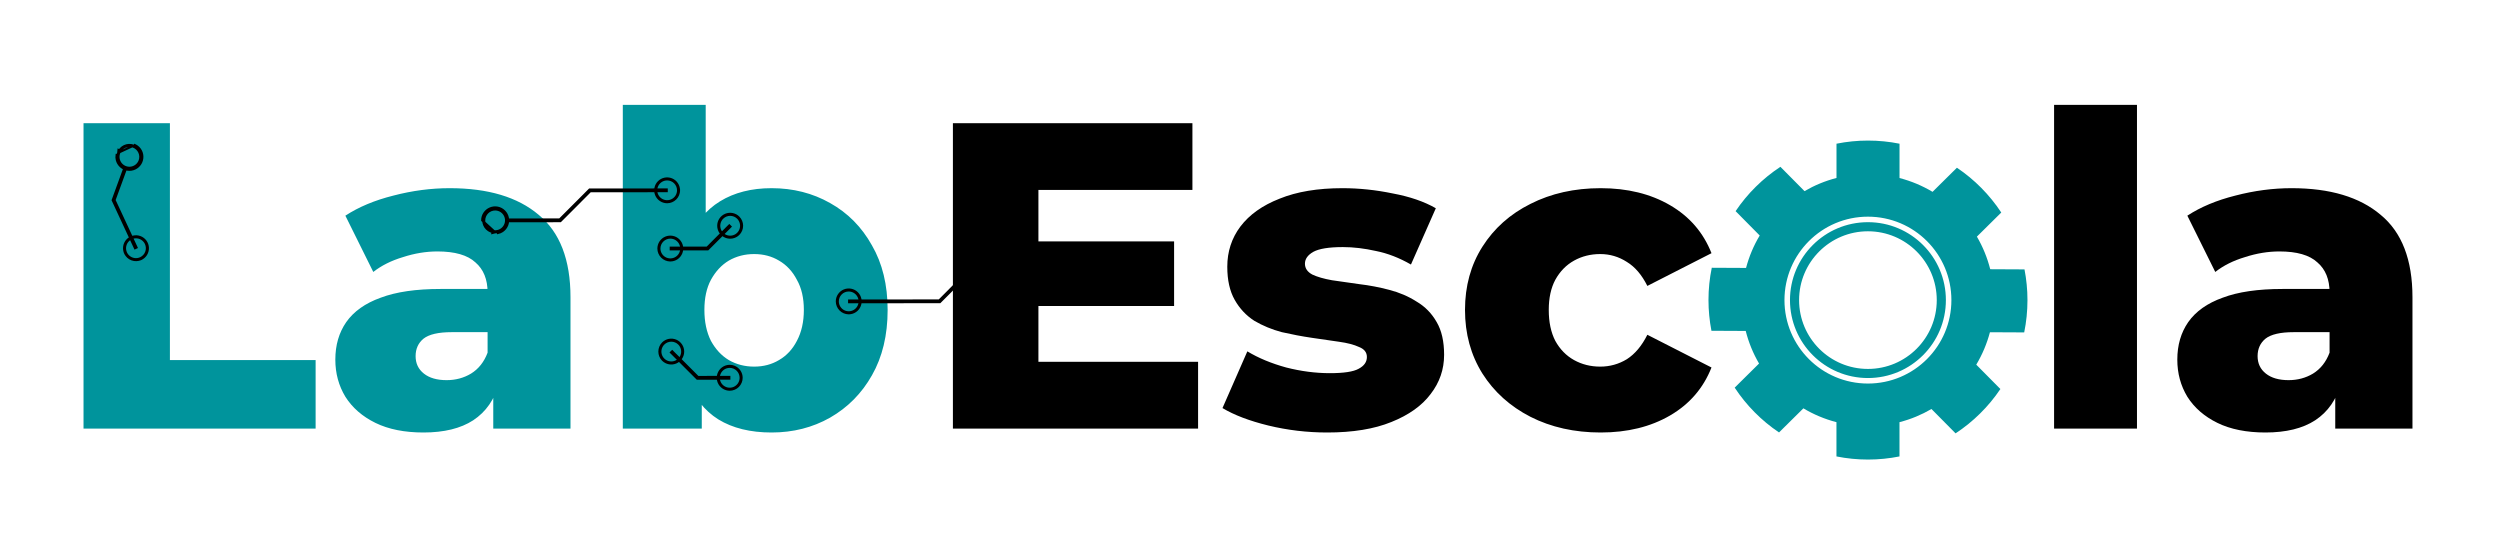 <svg width="210" height="46" viewBox="0 0 210 46" fill="none" xmlns="http://www.w3.org/2000/svg">
<g clip-path="url(#clip0_220_3)">
<path d="M7.016 36V10.347H14.272V30.246H26.512V36H7.016ZM41.434 36V32.299L40.958 31.383V24.566C40.958 23.467 40.616 22.624 39.932 22.038C39.272 21.427 38.209 21.121 36.743 21.121C35.791 21.121 34.826 21.28 33.848 21.598C32.871 21.891 32.041 22.306 31.356 22.844L29.011 18.116C30.135 17.383 31.479 16.821 33.042 16.43C34.63 16.015 36.206 15.807 37.77 15.807C40.995 15.807 43.486 16.553 45.246 18.043C47.029 19.509 47.921 21.818 47.921 24.969V36H41.434ZM35.571 36.33C33.983 36.33 32.639 36.061 31.54 35.524C30.44 34.986 29.597 34.253 29.011 33.325C28.449 32.396 28.168 31.358 28.168 30.21C28.168 28.988 28.474 27.938 29.084 27.058C29.72 26.154 30.684 25.47 31.979 25.006C33.274 24.517 34.948 24.273 37 24.273H41.691V27.901H37.953C36.829 27.901 36.035 28.084 35.571 28.451C35.131 28.817 34.911 29.306 34.911 29.917C34.911 30.527 35.143 31.016 35.608 31.383C36.072 31.749 36.707 31.932 37.513 31.932C38.27 31.932 38.955 31.749 39.565 31.383C40.2 30.992 40.665 30.405 40.958 29.623L41.911 32.189C41.544 33.557 40.824 34.595 39.749 35.304C38.698 35.988 37.305 36.33 35.571 36.33ZM64.812 36.33C63.029 36.33 61.539 35.963 60.342 35.23C59.169 34.498 58.289 33.374 57.703 31.859C57.117 30.344 56.824 28.402 56.824 26.032C56.824 23.711 57.129 21.793 57.74 20.279C58.375 18.764 59.291 17.64 60.488 16.907C61.685 16.174 63.127 15.807 64.812 15.807C66.62 15.807 68.257 16.223 69.723 17.053C71.213 17.884 72.386 19.069 73.241 20.608C74.121 22.123 74.561 23.931 74.561 26.032C74.561 28.158 74.121 29.99 73.241 31.529C72.386 33.044 71.213 34.229 69.723 35.084C68.257 35.914 66.62 36.33 64.812 36.33ZM52.316 36V8.808H59.279V19.472L58.912 26.032L58.949 32.592V36H52.316ZM63.347 30.796C64.128 30.796 64.825 30.613 65.436 30.246C66.071 29.88 66.572 29.343 66.938 28.634C67.329 27.901 67.524 27.034 67.524 26.032C67.524 25.03 67.329 24.188 66.938 23.503C66.572 22.795 66.071 22.257 65.436 21.891C64.825 21.524 64.128 21.341 63.347 21.341C62.565 21.341 61.856 21.524 61.221 21.891C60.61 22.257 60.109 22.795 59.719 23.503C59.352 24.188 59.169 25.03 59.169 26.032C59.169 27.034 59.352 27.901 59.719 28.634C60.109 29.343 60.61 29.88 61.221 30.246C61.856 30.613 62.565 30.796 63.347 30.796Z" fill="#00949C"/>
<path fill-rule="evenodd" clip-rule="evenodd" d="M159.553 14.953C160.543 15.209 161.477 15.602 162.334 16.115L164.381 14.089C165.859 15.083 167.126 16.364 168.106 17.852L166.059 19.877C166.554 20.723 166.933 21.643 167.179 22.615L170.058 22.629C170.219 23.465 170.307 24.324 170.307 25.209C170.307 26.139 170.212 27.048 170.033 27.922L167.154 27.908C166.898 28.877 166.508 29.793 166.006 30.632L168.032 32.678C167.038 34.156 165.757 35.423 164.268 36.402L162.243 34.356C161.414 34.84 160.512 35.216 159.557 35.462V38.34C158.7 38.512 157.815 38.603 156.91 38.603C156.004 38.603 155.119 38.512 154.262 38.34V35.462C153.272 35.205 152.338 34.812 151.485 34.3L149.438 36.325C147.96 35.332 146.693 34.05 145.713 32.562L147.76 30.537C147.265 29.691 146.886 28.771 146.64 27.799L143.761 27.785C143.6 26.95 143.512 26.09 143.512 25.205C143.512 24.275 143.607 23.366 143.789 22.492L146.668 22.506C146.925 21.538 147.311 20.621 147.816 19.783L145.791 17.736C146.784 16.259 148.066 14.992 149.554 14.012L151.58 16.055C152.409 15.571 153.311 15.195 154.266 14.949V12.071C155.123 11.899 156.007 11.808 156.913 11.808C157.819 11.808 158.704 11.899 159.56 12.071V14.949L159.553 14.953ZM156.906 18.663C153.29 18.663 150.358 21.594 150.358 25.209C150.358 28.824 153.29 31.755 156.906 31.755C160.522 31.755 163.454 28.824 163.454 25.209C163.454 21.594 160.522 18.663 156.906 18.663ZM156.906 19.428C153.715 19.428 151.124 22.015 151.124 25.209C151.124 28.403 153.711 30.99 156.906 30.99C160.101 30.99 162.688 28.403 162.688 25.209C162.688 22.015 160.101 19.428 156.906 19.428ZM156.906 18.2C153.034 18.2 149.895 21.337 149.895 25.209C149.895 29.08 153.034 32.218 156.906 32.218C160.779 32.218 163.917 29.08 163.917 25.209C163.917 21.337 160.779 18.2 156.906 18.2Z" fill="#00949C"/>
<path d="M86.713 20.279H98.624V25.702H86.713V20.279ZM87.227 30.393H100.639V36H80.044V10.347H100.163V15.954H87.227V30.393ZM111.484 36.33C109.798 36.33 108.149 36.134 106.537 35.743C104.949 35.353 103.666 34.864 102.689 34.278L104.777 29.514C105.706 30.075 106.793 30.527 108.039 30.869C109.285 31.187 110.507 31.346 111.704 31.346C112.876 31.346 113.683 31.224 114.122 30.979C114.587 30.735 114.819 30.405 114.819 29.99C114.819 29.599 114.599 29.318 114.159 29.147C113.744 28.952 113.182 28.805 112.473 28.707C111.789 28.61 111.032 28.5 110.201 28.377C109.371 28.255 108.528 28.096 107.673 27.901C106.842 27.681 106.072 27.363 105.364 26.948C104.68 26.508 104.13 25.922 103.715 25.189C103.299 24.456 103.092 23.528 103.092 22.404C103.092 21.134 103.458 20.01 104.191 19.032C104.949 18.031 106.048 17.249 107.489 16.687C108.931 16.101 110.69 15.807 112.767 15.807C114.159 15.807 115.564 15.954 116.981 16.247C118.422 16.516 119.632 16.931 120.609 17.493L118.52 22.221C117.543 21.659 116.566 21.28 115.588 21.085C114.611 20.865 113.683 20.755 112.803 20.755C111.63 20.755 110.8 20.889 110.311 21.158C109.847 21.427 109.615 21.757 109.615 22.148C109.615 22.538 109.823 22.844 110.238 23.064C110.653 23.259 111.203 23.418 111.887 23.54C112.596 23.638 113.365 23.748 114.196 23.87C115.026 23.968 115.857 24.126 116.688 24.346C117.543 24.566 118.312 24.896 118.997 25.336C119.705 25.751 120.267 26.325 120.682 27.058C121.098 27.767 121.305 28.683 121.305 29.807C121.305 31.028 120.927 32.128 120.169 33.105C119.436 34.082 118.337 34.864 116.871 35.45C115.43 36.037 113.634 36.33 111.484 36.33ZM134.457 36.33C132.258 36.33 130.291 35.89 128.557 35.011C126.847 34.131 125.503 32.922 124.526 31.383C123.548 29.819 123.06 28.035 123.06 26.032C123.06 24.029 123.548 22.257 124.526 20.718C125.503 19.179 126.847 17.982 128.557 17.127C130.291 16.247 132.258 15.807 134.457 15.807C136.705 15.807 138.647 16.284 140.284 17.237C141.921 18.19 143.081 19.533 143.765 21.268L138.378 24.017C137.914 23.088 137.34 22.416 136.656 22.001C135.972 21.561 135.227 21.341 134.42 21.341C133.614 21.341 132.881 21.524 132.221 21.891C131.562 22.257 131.037 22.795 130.646 23.503C130.279 24.188 130.096 25.03 130.096 26.032C130.096 27.058 130.279 27.925 130.646 28.634C131.037 29.343 131.562 29.88 132.221 30.246C132.881 30.613 133.614 30.796 134.42 30.796C135.227 30.796 135.972 30.588 136.656 30.173C137.34 29.733 137.914 29.049 138.378 28.121L143.765 30.869C143.081 32.604 141.921 33.948 140.284 34.901C138.647 35.853 136.705 36.33 134.457 36.33Z" fill="black"/>
<path d="M172.543 36V8.808H179.506V36H172.543ZM196.161 36V32.299L195.684 31.383V24.566C195.684 23.467 195.342 22.624 194.658 22.038C193.999 21.427 192.936 21.121 191.47 21.121C190.517 21.121 189.552 21.28 188.575 21.598C187.598 21.891 186.767 22.306 186.083 22.844L183.737 18.116C184.861 17.383 186.205 16.821 187.769 16.43C189.357 16.015 190.932 15.807 192.496 15.807C195.721 15.807 198.213 16.553 199.972 18.043C201.755 19.509 202.647 21.818 202.647 24.969V36H196.161ZM190.297 36.33C188.709 36.33 187.365 36.061 186.266 35.524C185.167 34.986 184.324 34.253 183.737 33.325C183.175 32.396 182.894 31.358 182.894 30.21C182.894 28.988 183.2 27.938 183.811 27.058C184.446 26.154 185.411 25.47 186.706 25.006C188.001 24.517 189.674 24.273 191.726 24.273H196.417V27.901H192.679C191.555 27.901 190.761 28.084 190.297 28.451C189.857 28.817 189.638 29.306 189.638 29.917C189.638 30.527 189.87 31.016 190.334 31.383C190.798 31.749 191.433 31.932 192.239 31.932C192.997 31.932 193.681 31.749 194.292 31.383C194.927 30.992 195.391 30.405 195.684 29.623L196.637 32.189C196.271 33.557 195.55 34.595 194.475 35.304C193.424 35.988 192.032 36.33 190.297 36.33Z" fill="black"/>
<path d="M81.684 22.638L81.71 22.611L81.748 22.611L93.421 22.599L93.421 22.462L81.654 22.474L78.92 25.214L78.894 25.241L78.856 25.241L71.329 25.249L71.329 25.385L78.95 25.378L81.684 22.638Z" fill="#00949C" stroke="black" stroke-width="0.182"/>
<path d="M92.904 23.359C93.068 23.469 93.261 23.527 93.457 23.527C93.721 23.526 93.974 23.42 94.16 23.233C94.347 23.047 94.452 22.794 94.452 22.53C94.452 22.333 94.393 22.141 94.284 21.977C94.174 21.814 94.019 21.686 93.837 21.611C93.655 21.536 93.455 21.516 93.261 21.555C93.069 21.594 92.891 21.689 92.752 21.828C92.613 21.967 92.519 22.145 92.48 22.338C92.442 22.531 92.462 22.731 92.537 22.913C92.613 23.095 92.741 23.25 92.904 23.359ZM92.945 21.765C93.097 21.663 93.275 21.609 93.457 21.609C93.578 21.608 93.698 21.632 93.81 21.678C93.922 21.724 94.024 21.792 94.11 21.878C94.195 21.963 94.263 22.065 94.31 22.177C94.356 22.289 94.38 22.409 94.38 22.53C94.38 22.712 94.326 22.89 94.225 23.042C94.124 23.194 93.98 23.312 93.811 23.382C93.643 23.452 93.458 23.47 93.279 23.435C93.1 23.399 92.936 23.312 92.807 23.183C92.678 23.054 92.59 22.89 92.554 22.711C92.519 22.533 92.537 22.347 92.606 22.179C92.676 22.01 92.794 21.866 92.945 21.765Z" fill="#00949C" stroke="black" stroke-width="0.182"/>
<path d="M71.326 26.312C71.512 26.306 71.692 26.248 71.847 26.144C72.011 26.035 72.138 25.879 72.213 25.697C72.288 25.515 72.308 25.315 72.269 25.122C72.231 24.929 72.136 24.752 71.996 24.613C71.857 24.474 71.679 24.379 71.486 24.341C71.293 24.303 71.093 24.323 70.911 24.398C70.729 24.474 70.574 24.601 70.465 24.765C70.356 24.929 70.297 25.121 70.297 25.318C70.299 25.582 70.404 25.834 70.591 26.021C70.771 26.201 71.013 26.305 71.267 26.312L71.294 26.312L71.326 26.312ZM71.291 24.395C71.473 24.395 71.652 24.449 71.803 24.55C71.955 24.651 72.073 24.795 72.143 24.963C72.213 25.132 72.231 25.317 72.196 25.496C72.16 25.675 72.073 25.839 71.944 25.968C71.815 26.097 71.651 26.185 71.473 26.221C71.294 26.256 71.109 26.238 70.94 26.169C70.772 26.099 70.627 25.981 70.526 25.83C70.425 25.678 70.37 25.5 70.37 25.318C70.37 25.197 70.393 25.077 70.439 24.965C70.485 24.853 70.553 24.751 70.639 24.665C70.724 24.579 70.826 24.511 70.938 24.465C71.05 24.419 71.17 24.395 71.291 24.395L71.291 24.486L71.291 24.395Z" fill="#00949C" stroke="black" stroke-width="0.182"/>
<path d="M49.554 16.088L49.581 16.061L49.618 16.061L56.002 16.055L56.002 15.918L49.522 15.925L47.04 18.411L47.014 18.438L46.976 18.438L41.629 18.443L41.629 18.581L47.071 18.576L49.554 16.088Z" fill="#00949C" stroke="black" stroke-width="0.182"/>
<path d="M55.486 16.815C55.65 16.924 55.842 16.982 56.039 16.982C56.303 16.982 56.556 16.876 56.742 16.689C56.929 16.503 57.034 16.249 57.034 15.985L57.124 15.985L57.034 15.985C57.033 15.789 56.975 15.596 56.865 15.433C56.756 15.269 56.6 15.142 56.418 15.066C56.236 14.991 56.036 14.972 55.843 15.011C55.65 15.049 55.473 15.144 55.334 15.284C55.194 15.423 55.1 15.6 55.062 15.793C55.023 15.987 55.043 16.187 55.119 16.369C55.194 16.55 55.322 16.706 55.486 16.815ZM55.526 15.22C55.678 15.119 55.856 15.065 56.038 15.065C56.159 15.064 56.279 15.088 56.391 15.134C56.503 15.181 56.605 15.248 56.691 15.334C56.776 15.419 56.844 15.521 56.891 15.633C56.937 15.745 56.961 15.864 56.961 15.986C56.961 16.168 56.907 16.346 56.806 16.498C56.705 16.649 56.561 16.767 56.393 16.837C56.224 16.907 56.039 16.926 55.861 16.89C55.682 16.855 55.517 16.767 55.388 16.639C55.259 16.51 55.171 16.346 55.136 16.167C55.1 15.988 55.118 15.803 55.188 15.634C55.257 15.466 55.375 15.322 55.526 15.22Z" fill="#00949C" stroke="black" stroke-width="0.182"/>
<path d="M41.593 19.509C41.593 19.509 41.593 19.509 41.593 19.509C41.593 19.509 41.593 19.509 41.593 19.509L41.593 19.508L41.445 19.509L41.42 19.509L41.416 19.509L41.412 19.509L41.406 19.51C41.401 19.511 41.375 19.521 41.357 19.534C41.353 19.547 41.35 19.559 41.35 19.571L41.593 19.509ZM41.593 19.509L41.593 19.508C41.593 19.508 41.593 19.508 41.593 19.508M41.593 19.509L41.593 19.508M41.593 19.508C41.79 19.507 41.983 19.449 42.146 19.339C42.31 19.23 42.437 19.074 42.512 18.892C42.587 18.71 42.607 18.51 42.568 18.317C42.529 18.124 42.434 17.947 42.295 17.807C42.156 17.668 41.978 17.574 41.785 17.535C41.592 17.497 41.392 17.517 41.21 17.593C41.028 17.668 40.873 17.796 40.764 17.96C40.654 18.123 40.596 18.316 40.596 18.513C40.597 18.777 40.702 19.03 40.889 19.216C41.076 19.403 41.329 19.508 41.593 19.508L41.741 19.508L41.766 19.508L41.77 19.508L41.774 19.508L41.781 19.509C41.785 19.51 41.811 19.52 41.829 19.533C41.834 19.546 41.836 19.558 41.837 19.57C41.965 19.541 42.087 19.488 42.197 19.415C42.375 19.295 42.514 19.125 42.596 18.927C42.678 18.728 42.699 18.51 42.657 18.299C42.615 18.088 42.511 17.895 42.359 17.743C42.207 17.591 42.014 17.488 41.803 17.446C41.592 17.405 41.374 17.426 41.175 17.509C40.977 17.591 40.807 17.731 40.688 17.909C40.569 18.088 40.505 18.298 40.506 18.513L41.593 19.508ZM41.593 17.59L41.593 17.59C41.775 17.59 41.953 17.644 42.104 17.745C42.256 17.847 42.374 17.991 42.444 18.159C42.513 18.327 42.532 18.512 42.496 18.691C42.461 18.87 42.373 19.034 42.244 19.163C42.116 19.292 41.952 19.38 41.773 19.415C41.595 19.451 41.409 19.433 41.241 19.364C41.073 19.294 40.928 19.177 40.827 19.026C40.725 18.874 40.671 18.696 40.67 18.514L40.67 18.514C40.67 18.269 40.767 18.034 40.94 17.861C41.113 17.688 41.348 17.59 41.593 17.59Z" fill="#00949C" stroke="black" stroke-width="0.182"/>
<path d="M58.568 31.806L61.261 31.803L61.261 31.665L58.663 31.667L58.625 31.667L58.598 31.641L56.463 29.51L56.366 29.607L58.568 31.806Z" fill="#00949C" stroke="black" stroke-width="0.182"/>
<path d="M60.743 32.563C60.908 32.673 61.101 32.731 61.298 32.73C61.562 32.729 61.816 32.624 62.002 32.437C62.188 32.249 62.293 31.996 62.293 31.732C62.293 31.534 62.234 31.341 62.124 31.178C62.014 31.014 61.858 30.886 61.676 30.811C61.493 30.735 61.293 30.716 61.099 30.755C60.906 30.794 60.728 30.889 60.589 31.029C60.45 31.169 60.355 31.347 60.317 31.54C60.279 31.734 60.299 31.934 60.375 32.117C60.451 32.299 60.579 32.454 60.743 32.563ZM60.783 30.966C60.935 30.865 61.114 30.811 61.297 30.811C61.541 30.811 61.775 30.908 61.948 31.081C62.121 31.253 62.218 31.487 62.219 31.732C62.22 31.914 62.166 32.093 62.065 32.246C61.964 32.398 61.819 32.517 61.651 32.587C61.482 32.657 61.296 32.676 61.117 32.641C60.937 32.605 60.772 32.517 60.643 32.388C60.514 32.259 60.425 32.095 60.39 31.915C60.354 31.736 60.372 31.55 60.442 31.381C60.512 31.212 60.631 31.068 60.783 30.966Z" fill="#00949C" stroke="black" stroke-width="0.182"/>
<path d="M55.392 29.533C55.392 29.788 55.49 30.033 55.664 30.218L55.684 30.238L55.706 30.259C55.842 30.386 56.011 30.473 56.194 30.509C56.387 30.547 56.587 30.527 56.769 30.451C56.95 30.375 57.105 30.248 57.214 30.084C57.324 29.92 57.382 29.728 57.382 29.531C57.381 29.334 57.323 29.142 57.213 28.978C57.104 28.815 56.949 28.687 56.767 28.612C56.585 28.537 56.385 28.517 56.192 28.555C55.999 28.594 55.822 28.689 55.682 28.828C55.496 29.015 55.392 29.269 55.392 29.533ZM57.039 28.879L57.039 28.879C57.169 29.008 57.256 29.172 57.292 29.351C57.328 29.53 57.31 29.715 57.24 29.884C57.17 30.052 57.053 30.196 56.901 30.297C56.75 30.399 56.572 30.453 56.389 30.453C56.207 30.453 56.029 30.4 55.877 30.299C55.725 30.197 55.607 30.054 55.537 29.885C55.467 29.717 55.449 29.532 55.484 29.353C55.519 29.174 55.607 29.01 55.736 28.881L55.736 28.881C55.909 28.708 56.143 28.611 56.387 28.611C56.632 28.61 56.866 28.707 57.039 28.879Z" fill="#00949C" stroke="black" stroke-width="0.182"/>
<path d="M59.456 20.942L61.359 19.036L61.261 18.938L59.426 20.778L59.399 20.804L59.361 20.804L56.345 20.808L56.345 20.944L59.456 20.942Z" fill="#00949C" stroke="black" stroke-width="0.182"/>
<path d="M61.531 19.94C61.724 19.901 61.902 19.806 62.041 19.666C62.227 19.478 62.331 19.225 62.331 18.961C62.331 18.696 62.225 18.443 62.038 18.256C61.898 18.117 61.721 18.022 61.527 17.984C61.333 17.946 61.133 17.966 60.95 18.041C60.768 18.117 60.613 18.245 60.503 18.41C60.394 18.574 60.336 18.767 60.336 18.964C60.337 19.162 60.395 19.355 60.505 19.518C60.615 19.682 60.772 19.81 60.954 19.885C61.136 19.96 61.337 19.979 61.531 19.94ZM60.429 18.783C60.465 18.604 60.553 18.439 60.683 18.31C60.855 18.137 61.09 18.04 61.334 18.04C61.578 18.04 61.812 18.136 61.986 18.309C62.115 18.437 62.204 18.602 62.24 18.781C62.276 18.96 62.258 19.146 62.189 19.315C62.119 19.485 62.001 19.629 61.849 19.731C61.697 19.833 61.519 19.887 61.336 19.887C61.153 19.887 60.974 19.834 60.822 19.732C60.67 19.63 60.551 19.486 60.481 19.317C60.412 19.148 60.393 18.962 60.429 18.783Z" fill="#00949C" stroke="black" stroke-width="0.182"/>
<path d="M55.604 21.581C55.784 21.761 56.026 21.865 56.281 21.873L56.309 21.873L56.339 21.872C56.525 21.866 56.706 21.808 56.861 21.704C57.024 21.594 57.151 21.439 57.226 21.257C57.301 21.075 57.321 20.875 57.282 20.682C57.243 20.489 57.148 20.312 57.009 20.173C56.87 20.034 56.693 19.939 56.499 19.901C56.306 19.863 56.106 19.883 55.925 19.958C55.743 20.033 55.588 20.161 55.478 20.324C55.369 20.488 55.31 20.68 55.31 20.877C55.311 21.141 55.417 21.394 55.604 21.581ZM56.306 19.954L56.307 19.954C56.489 19.954 56.667 20.008 56.819 20.109C56.97 20.21 57.089 20.354 57.159 20.522C57.228 20.691 57.247 20.876 57.212 21.055C57.176 21.233 57.089 21.398 56.96 21.527C56.831 21.656 56.667 21.744 56.488 21.779C56.309 21.815 56.124 21.797 55.956 21.728C55.787 21.658 55.643 21.54 55.542 21.389C55.44 21.237 55.386 21.059 55.386 20.877L55.386 20.877C55.386 20.632 55.483 20.398 55.656 20.225C55.828 20.052 56.062 19.955 56.306 19.954Z" fill="#00949C" stroke="black" stroke-width="0.182"/>
<path d="M9.468 16.815L11.343 20.848L11.469 20.789L9.632 16.841L9.616 16.806L9.629 16.771L10.921 13.233L10.792 13.185L9.468 16.815Z" fill="#00949C" stroke="black" stroke-width="0.182"/>
<path d="M10.436 20.699C10.406 20.894 10.435 21.094 10.518 21.273L10.436 21.311L10.518 21.273C10.63 21.512 10.832 21.696 11.08 21.787C11.328 21.877 11.602 21.866 11.841 21.756L11.879 21.838L11.841 21.756C12.02 21.673 12.171 21.539 12.274 21.37C12.376 21.202 12.427 21.006 12.419 20.809C12.41 20.612 12.344 20.422 12.227 20.262C12.111 20.103 11.95 19.982 11.764 19.914C11.579 19.846 11.377 19.835 11.185 19.882C10.994 19.928 10.82 20.031 10.687 20.177C10.553 20.322 10.466 20.504 10.436 20.699ZM11.902 20.063C12.058 20.159 12.182 20.298 12.259 20.464C12.361 20.686 12.372 20.94 12.287 21.169C12.203 21.399 12.031 21.586 11.81 21.689C11.644 21.766 11.459 21.792 11.279 21.764C11.098 21.736 10.93 21.655 10.795 21.531C10.661 21.408 10.566 21.247 10.523 21.069C10.48 20.892 10.49 20.705 10.553 20.534C10.616 20.362 10.728 20.213 10.876 20.105C11.024 19.998 11.2 19.936 11.383 19.929C11.565 19.921 11.746 19.968 11.902 20.063Z" fill="#00949C" stroke="black" stroke-width="0.182"/>
<path d="M9.934 12.832L9.934 12.832L9.935 12.832L9.985 12.694L9.993 12.671L9.994 12.668L9.995 12.666L9.996 12.662C9.996 12.659 9.998 12.629 9.992 12.604C9.98 12.595 9.969 12.589 9.957 12.585L9.934 12.832ZM9.934 12.832L9.935 12.832C9.867 13.017 9.856 13.218 9.903 13.409C9.949 13.6 10.052 13.774 10.197 13.907C10.342 14.04 10.523 14.127 10.717 14.157C10.912 14.187 11.111 14.159 11.29 14.076C11.468 13.993 11.618 13.859 11.72 13.691C11.823 13.523 11.873 13.328 11.864 13.131C11.856 12.934 11.79 12.745 11.673 12.586C11.557 12.427 11.396 12.306 11.212 12.238M9.934 12.832L9.935 12.832M9.935 12.832L9.884 12.971L9.875 12.994L9.874 12.996L9.874 12.998L9.873 13.001C9.872 13.003 9.866 13.012 9.861 13.02C9.837 13.027 9.814 13.027 9.794 13.023C9.775 13.158 9.782 13.296 9.814 13.431C9.865 13.639 9.977 13.828 10.135 13.974C10.293 14.119 10.491 14.214 10.704 14.247C10.916 14.28 11.133 14.249 11.328 14.158C11.523 14.068 11.686 13.921 11.798 13.738C11.91 13.554 11.964 13.342 11.955 13.127C11.946 12.912 11.874 12.705 11.747 12.532C11.62 12.359 11.444 12.227 11.243 12.153M9.935 12.832C10.025 12.584 10.211 12.383 10.45 12.271C10.69 12.16 10.963 12.148 11.212 12.238M9.935 12.832L11.212 12.238M11.243 12.153L11.212 12.238C11.212 12.238 11.212 12.238 11.212 12.238M11.243 12.153L11.212 12.238C11.212 12.238 11.212 12.238 11.212 12.238M11.243 12.153L11.212 12.238M11.736 13.491L11.736 13.491C11.673 13.662 11.561 13.811 11.414 13.919C11.267 14.026 11.091 14.088 10.909 14.096C10.727 14.103 10.547 14.057 10.391 13.962C10.235 13.868 10.111 13.729 10.034 13.563C9.957 13.398 9.931 13.214 9.959 13.034C9.987 12.854 10.068 12.686 10.191 12.552C10.314 12.417 10.474 12.323 10.652 12.279C10.829 12.236 11.014 12.246 11.186 12.309L11.186 12.309C11.415 12.393 11.602 12.565 11.705 12.787C11.808 13.008 11.819 13.261 11.736 13.491Z" fill="#00949C" stroke="black" stroke-width="0.182"/>
</g>
<defs>
<clipPath id="clip0_220_3">
<rect width="210" height="45.234" fill="white"/>
</clipPath>
</defs>
</svg>
